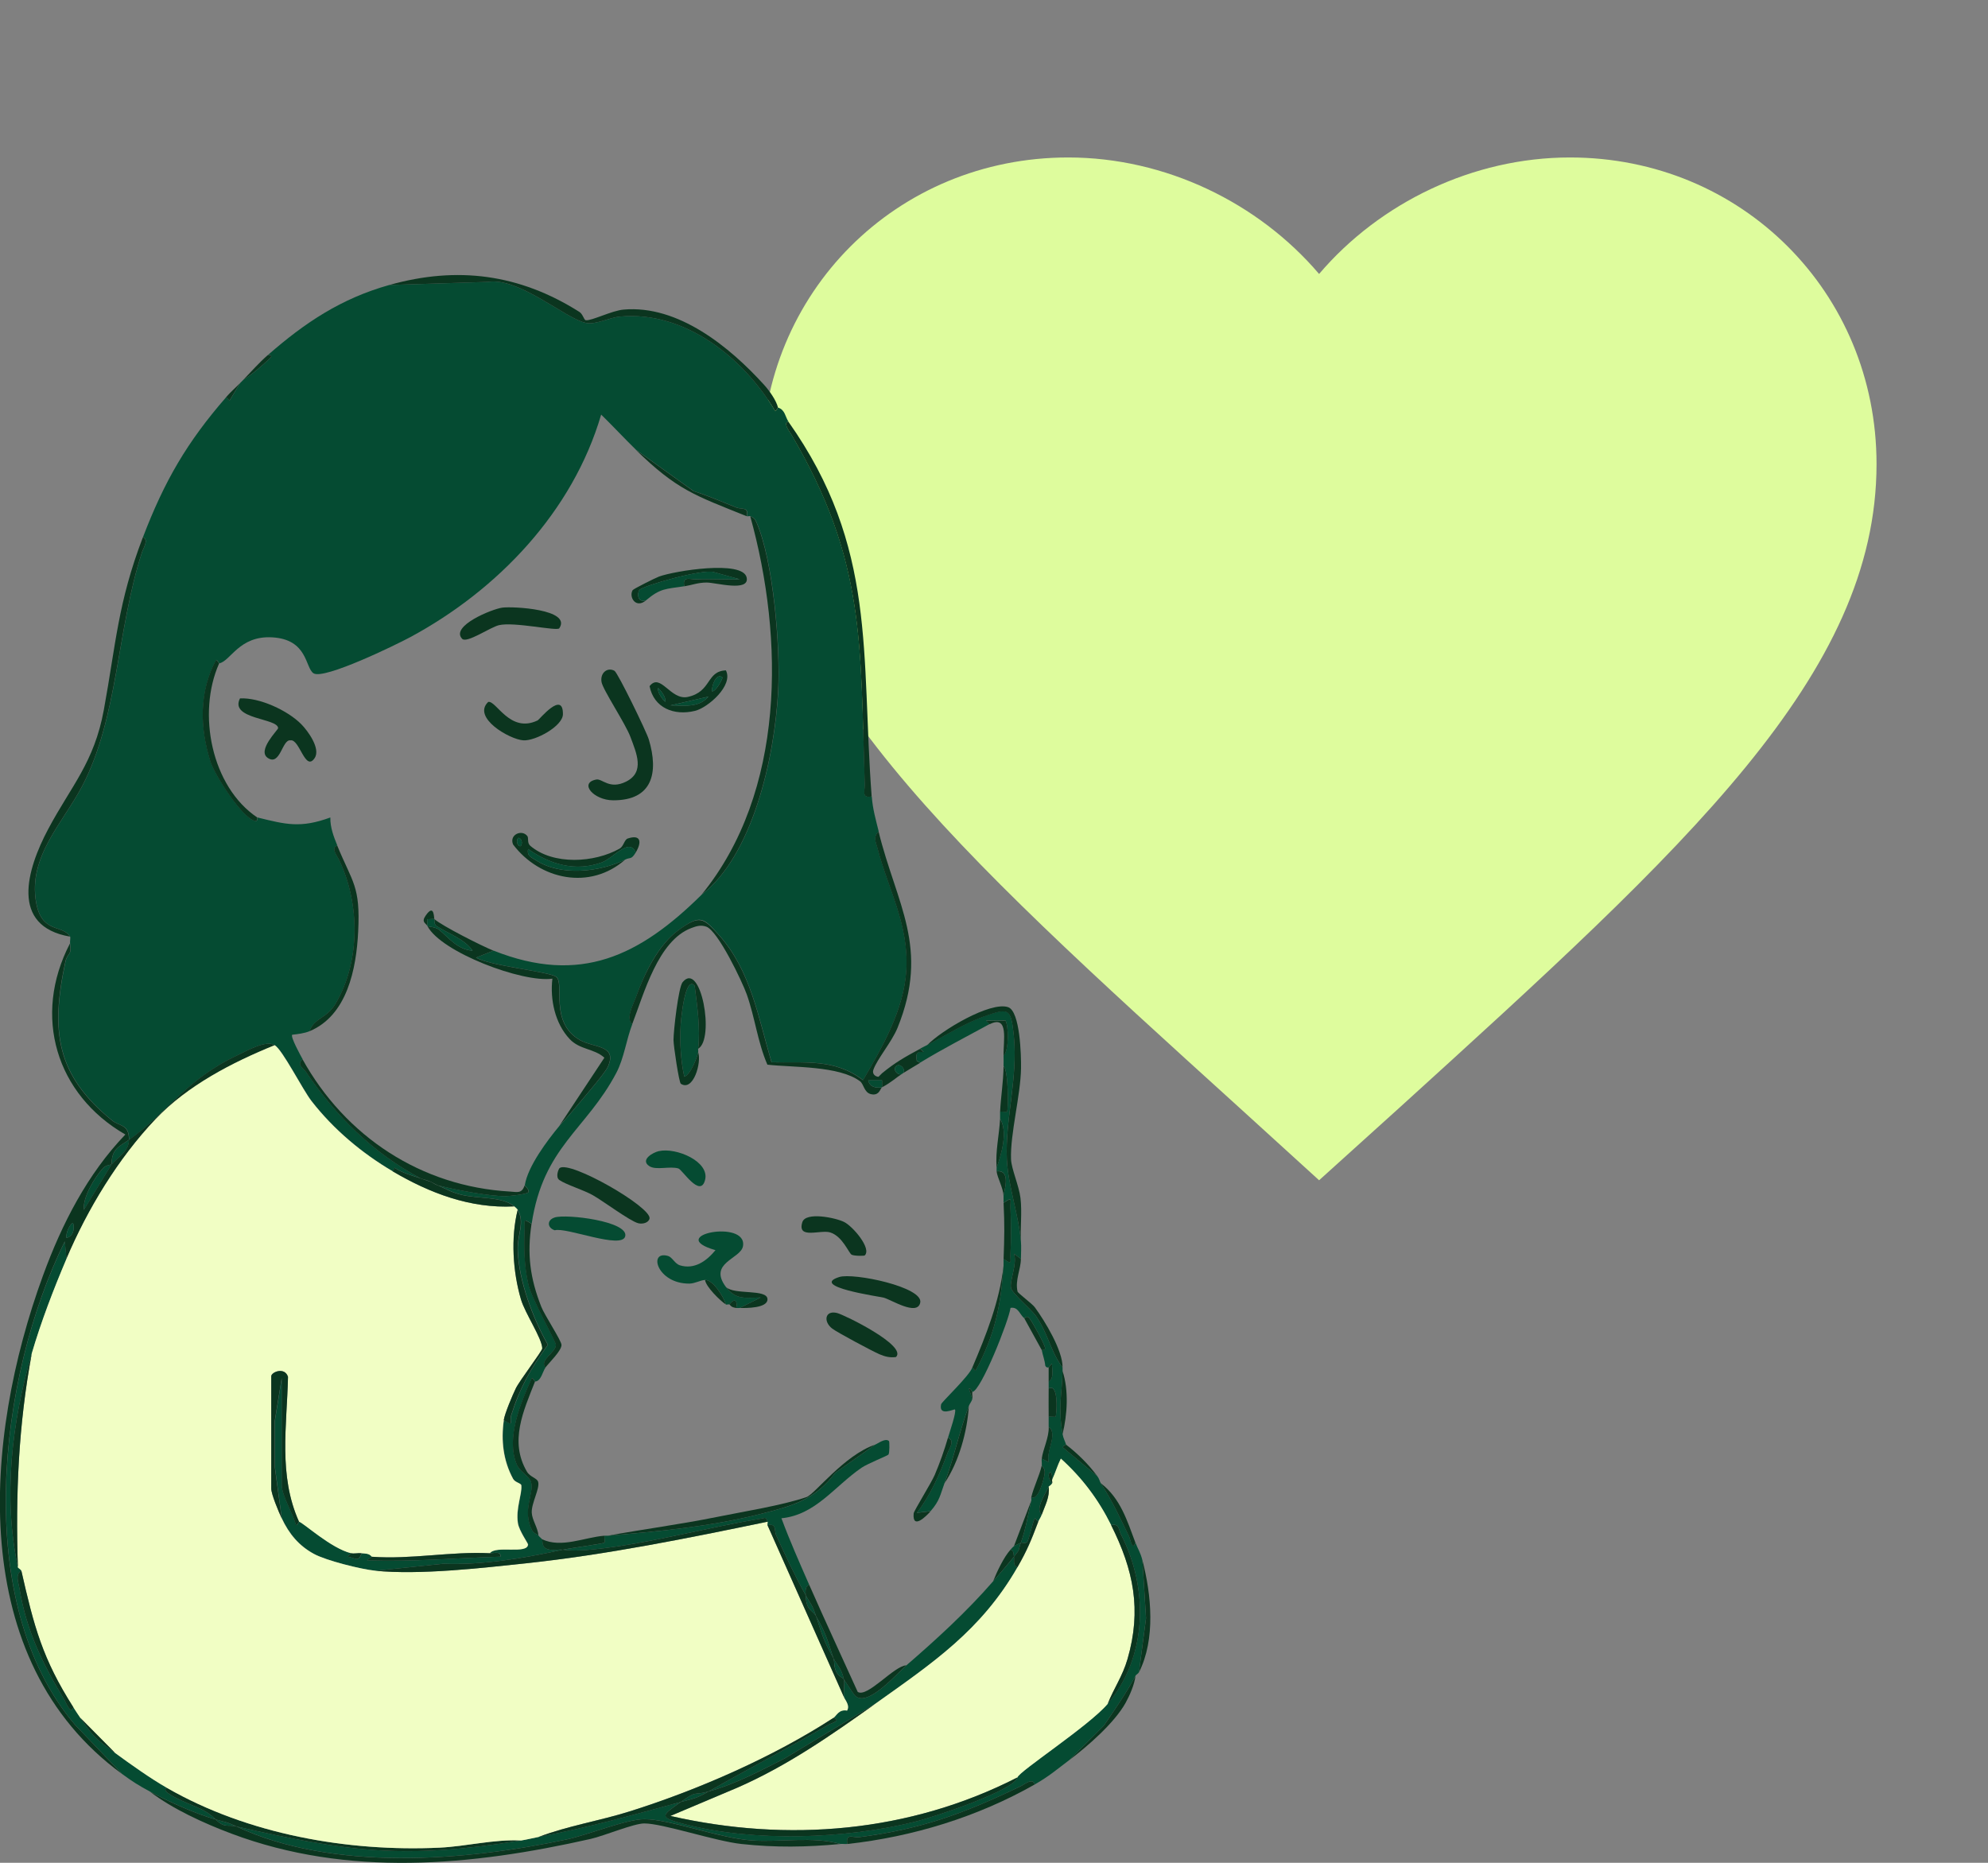 <svg width="159" height="149" viewBox="0 0 159 149" fill="none" xmlns="http://www.w3.org/2000/svg">
<rect x="0" y="0" width="159" height="149" fill="#808080" stroke="none"/>
<path d="M105.501 94.405L99.037 88.52C76.076 67.7 60.918 53.968 60.918 37.116C60.918 23.384 71.707 12.595 85.439 12.595C93.196 12.595 100.642 16.206 105.501 21.913C110.361 16.206 117.806 12.595 125.564 12.595C139.295 12.595 150.085 23.384 150.085 37.116C150.085 53.968 134.926 67.7 111.966 88.565L105.501 94.405Z" fill="#DEFC9D"/>
<g clip-path="url(#clip0_7208_7065)">
<path d="M31.135 22.796L39.013 22.549C41.522 22.146 45.291 25.539 46.885 25.834C47.681 25.982 48.72 25.399 49.599 25.321C54.776 24.844 59.478 28.625 61.993 32.867C62.099 32.867 62.21 32.601 62.229 32.604C62.793 32.769 62.807 33.363 63.062 33.725C62.576 33.795 63.181 34.56 63.295 34.75C69.241 44.858 68.797 51.454 69.169 62.739C69.185 63.277 68.885 63.863 69.724 63.706C69.802 64.731 70.04 65.533 70.279 66.508C69.81 66.948 70.062 67.354 70.19 67.847C71.053 71.157 72.705 73.945 72.494 77.574C72.308 80.766 70.579 83.739 69.033 86.398C66.798 84.655 64.353 85.025 61.713 84.963C60.666 81.419 60.05 77.616 57.502 74.783C56.239 73.379 56.031 73.135 54.321 74.357C52.611 75.579 51.515 77.924 50.846 79.816C50.654 80.354 50.03 81.45 50.571 81.92C50.096 83.148 49.91 84.647 49.294 85.815C46.879 90.394 43.451 91.72 42.521 97.893C41.769 97.394 41.997 97.621 41.966 98.311C41.9 99.838 41.93 101.278 42.274 102.766C42.541 103.915 44.467 107.3 44.47 107.566C44.47 108.177 43.126 108.76 43.632 109.382C43.415 109.662 43.276 110.486 42.799 110.503C42.768 110.503 42.671 110.254 42.544 110.223C41.672 112.168 40.44 115.026 41.344 117.158C41.578 117.71 42.366 118.106 42.485 118.554C42.735 119.493 41.747 120.779 42.557 122.393C42.685 122.648 43.01 122.732 43.079 122.836C43.132 122.914 43.268 123.021 43.357 123.116C43.415 123.18 43.335 123.643 43.618 123.825C44.034 124.091 44.578 123.909 45.022 123.957C41.894 124.635 38.691 125.192 35.449 125.08L30.033 125.638C28.892 125.526 26.111 124.834 25.12 124.293C23.907 123.634 23.119 122.67 22.539 121.435L21.989 117.366L21.972 113.714L22.541 110.226V118.772C22.541 119.644 23.466 121.101 23.677 121.992C23.799 121.973 23.913 121.709 23.929 121.715C24.265 121.785 26.475 123.842 28.093 124.237L27.815 124.514C28.412 124.593 28.676 125.002 28.926 124.237C29.242 124.27 29.525 124.237 29.758 124.517L29.342 124.797C32.923 124.946 36.459 124.618 40.026 124.511C40.098 124.041 39.504 124.248 39.196 124.234C39.665 123.581 42.197 124.346 42.244 123.536C42.249 123.441 41.53 122.435 41.436 121.838C41.247 120.644 41.775 119.526 41.708 118.812C41.691 118.627 41.211 118.585 41.05 118.288C40.265 116.847 40.073 115.225 40.309 113.586C41.156 114.143 40.723 113.748 40.895 113.202C41.6 110.949 42.458 109.469 43.829 107.564C42.624 105.437 41.497 102.441 41.416 99.984C41.375 98.731 42.008 97.829 41.419 96.772C41.369 96.685 41.231 96.565 41.142 96.492C40.162 95.688 38.338 95.903 36.923 95.567C36.143 95.382 35.704 95.105 35.035 94.811C36.387 95.155 39.11 95.688 40.451 95.674C40.798 95.671 42.119 95.525 42.252 95.368C42.402 95.192 41.969 94.841 41.972 94.811C42.213 93.286 43.77 91.227 44.748 90.047C44.828 89.949 45.419 89.327 45.736 88.94C46.282 88.273 48.37 85.888 48.62 85.336C49.416 83.574 47.507 83.82 46.399 83.195C43.901 81.783 45.206 78.639 44.481 78.126C43.887 77.706 39.215 77.266 38.086 76.593L39.474 76.036C46.407 78.79 51.154 76.473 56.128 71.552C60.15 68.467 61.963 60.738 62.249 55.173C62.423 51.782 61.86 44.83 60.503 41.764C60.353 41.425 60.297 41.436 60.014 41.288C59.945 41.252 59.82 41.322 59.737 41.288C59.903 40.512 59.337 40.764 58.909 40.596C57.769 40.145 56.653 39.649 55.479 39.282L50.854 35.964C49.908 35.039 49.025 34.083 48.081 33.161C45.802 40.938 39.807 47.192 32.817 50.961C31.693 51.569 25.908 54.388 25.078 53.856C24.396 53.419 24.64 51.129 21.747 50.978C19.13 50.841 18.447 52.87 17.542 53.057C17.523 53.06 17.406 52.791 17.29 52.78C15.93 55.333 15.982 58.18 16.84 60.912C17.176 61.977 19.427 65.533 20.451 65.67C20.629 65.693 20.579 65.384 20.596 65.387C22.866 65.945 24.032 66.261 26.422 65.387C26.397 66.158 26.694 66.94 26.98 67.632C26.425 67.797 26.98 68.472 27.116 68.755C28.792 72.233 28.842 76.865 26.858 80.256C26.133 81.494 25.167 81.377 24.759 82.481C24.354 82.649 23.813 82.719 23.371 82.764C23.216 82.932 24.032 84.409 24.204 84.722C23.71 85.177 24.24 85.389 24.462 85.717C26.863 89.268 29.819 92.204 33.642 94.25C32.901 94.009 32.243 93.838 31.565 93.407L31.421 93.69C28.959 92.241 26.686 90.335 24.92 88.063C24.204 87.138 22.613 83.983 21.983 83.602C21.276 83.176 19.846 84.005 19.022 84.395C14.803 86.384 13.531 88.903 10.325 91.168C10.334 89.898 9.584 90.12 8.96 89.61C4.538 86.009 4.03 82.551 5.237 76.93C5.398 76.173 5.765 76.476 5.606 75.475C5.579 75.301 5.656 74.996 5.606 74.915C4.99 73.917 3.341 74.696 2.894 72.188C2.239 68.509 5.04 65.813 6.581 62.868C9.465 57.359 9.345 50.356 11.363 44.157C11.469 43.838 11.93 43.157 11.433 42.969C13.156 38.469 14.944 35.381 18.095 31.76L18.367 32.038L19.205 30.639C19.297 30.544 19.391 30.454 19.482 30.359C20.246 29.905 20.923 29.275 21.573 28.678C21.8 28.468 21.7 28.384 21.425 28.398C24.393 25.803 27.28 23.878 31.141 22.793L31.135 22.796Z" fill="#054B32"/>
<path d="M81.376 125.358C78.462 130.427 74.589 133.016 69.996 136.286L62.784 140.636C60.791 141.647 58.812 142.709 56.672 143.292C59.795 141.504 63.076 139.803 66.251 137.962C66.456 137.842 67.328 137.62 66.665 137.407C66.901 137.253 67.084 136.701 67.753 136.825C68.028 136.382 67.514 135.886 67.497 135.726C67.45 135.292 67.583 134.703 67.497 134.325C67.708 134.63 68.261 135.507 68.411 135.648C69.41 136.569 71.714 133.879 72.494 133.204C74.906 131.119 77.31 128.922 79.433 126.479C79.991 125.837 80.566 125.176 81.099 124.517C81.151 124.8 80.988 125.218 81.376 125.358Z" fill="#054B32"/>
<path d="M81.094 124.517C81.052 124.29 81.102 124.029 80.816 123.957C80.903 123.861 80.989 123.752 81.094 123.676C81.252 123.564 81.474 123.5 81.649 123.396C81.394 124.108 81.66 123.819 81.094 124.517Z" fill="#054B32"/>
<path d="M69.994 115.55C70.202 115.48 70.821 114.981 71.104 115.272C71.14 115.312 71.159 116.225 71.057 116.348C70.979 116.441 69.4 117.063 68.908 117.399C66.724 118.898 65.225 121.179 62.499 121.44C63.165 123.239 63.951 125.007 64.72 126.762C64.376 126.896 64.428 127.297 64.442 127.602C63.562 126.019 62.84 124.464 62.086 122.819C61.9 122.412 62.147 121.827 61.389 121.998C61.358 121.911 61.422 121.788 61.389 121.717C61.297 121.53 61.322 121.334 61 121.451C56.603 122.155 52.023 123.455 47.61 123.917C46.602 124.024 45.969 124.063 45.012 123.959C45.653 123.819 48.201 123.491 48.34 123.39C48.398 123.348 48.326 122.995 48.343 122.838C48.434 122.83 48.529 122.847 48.62 122.838C52.662 122.491 56.789 122.121 60.897 121.081C63.387 120.451 65.189 119.966 66.807 117.8L69.994 115.553V115.55Z" fill="#054B32"/>
<path d="M81.654 99.297C81.693 99.748 81.657 100.241 81.654 100.698L81.096 100.278C81.385 101.054 80.73 102.475 80.863 103.024C80.971 103.475 82.476 104.722 82.848 105.252C83.847 106.681 84.008 108.079 84.985 109.382C84.985 109.474 84.985 109.57 84.985 109.662C84.941 111.635 84.608 112.439 84.985 114.706C85.041 115.045 85.182 115.27 85.263 115.547C85.268 115.564 85.002 115.639 85.013 115.777L87.761 118.069C87.933 118.304 87.961 118.509 88.038 118.629C88.93 119.988 89.615 121.457 90.315 122.92C90.415 123.13 90.556 124.085 90.814 123.393C90.997 123.881 91.206 124.158 91.369 124.794L91.658 129.429L91.092 133.761C91.039 133.868 90.864 133.946 90.814 134.042C90.098 135.406 89.16 136.74 88.294 138.018L85.54 140.767C84.541 141.521 83.903 142.081 82.764 142.729C82.598 142.165 81.934 142.729 81.651 142.866C77.152 145.029 73.793 146.285 68.747 146.943C68.228 147.01 67.62 146.587 67.775 147.492C67.595 147.512 67.403 147.476 67.22 147.492C65.005 146.862 62.451 147.369 60.145 147.209C57.502 147.024 53.597 145.506 51.537 145.508C50.094 145.508 47.035 146.764 45.344 147.125C37.214 148.863 26.586 149.706 18.922 146.091C27.951 148.154 32.376 148.725 41.683 147.212C42.172 147.134 42.602 147.022 43.071 146.932C47.107 146.167 50.532 145.192 54.452 144.13C52.906 145.234 52.634 145.351 54.771 145.906C60.297 147.347 67.587 147.092 73.108 145.73C74.876 145.293 81.18 143.163 81.374 142.165C81.463 141.703 87.117 138.029 88.591 136.281C91.747 132.534 91.9 127.087 89.651 122.726C89.446 122.328 89.532 121.844 88.868 121.989C87.839 119.924 86.545 118.203 84.844 116.665C84.572 117.211 84.413 117.78 84.15 118.346C84.186 117.223 83.514 117.951 84.15 118.627C84.072 118.8 83.889 118.87 83.872 118.907C83.63 119.476 82.759 120.686 83.317 121.149C83.234 121.381 83.098 121.552 83.039 121.709L82.764 121.429C82.581 121.799 82.298 123.18 82.145 123.34C81.993 123.5 81.718 123.351 81.651 123.39C82.065 122.241 82.254 120.952 82.484 120.028C82.506 119.941 82.465 119.837 82.484 119.747C83.031 120.087 83.503 118.293 83.553 117.839C83.6 117.41 83.314 117.259 83.317 117.225C83.345 117.046 83.295 116.844 83.317 116.665L83.869 116.945C83.719 116.219 84.158 115.474 84.163 114.827C84.169 114.179 83.875 114.179 83.872 114.143C83.869 113.863 83.875 113.583 83.872 113.302C84.028 113.277 84.394 113.35 84.427 113.302C84.505 113.196 84.71 110.59 83.872 111.058V110.497C84.336 110.248 84.119 109.528 84.144 109.093C84.011 109.124 83.914 109.374 83.872 109.376C83.739 109.39 83.656 109.365 83.6 109.231C83.561 108.799 83.392 108.393 83.317 107.975C83.317 107.958 83.608 108.015 83.589 107.824C83.556 107.524 82.553 105.697 82.326 105.431C82.098 105.165 81.946 105.467 81.929 105.453C81.535 105.123 81.443 104.509 80.822 104.613C80.691 105.619 78.457 111.265 77.765 111.338C77.746 111.338 77.665 111.035 77.493 111.055L77.765 111.898C77.727 112.075 77.557 112.274 77.488 112.459C76.733 114.468 76.294 116.617 75.545 118.624C75.198 119.554 75.184 120 74.434 120.866L73.327 121.006C74.426 119.591 75.173 117.878 75.789 116.205C75.922 115.847 76.402 115.244 75.825 114.981C75.944 114.566 76.522 112.91 76.377 112.739C76.328 112.68 75.051 113.344 75.27 112.324C75.312 112.134 77.56 110.027 77.765 109.376L78.015 109.648C79.6 106.731 80.053 104.355 80.263 101.25C80.277 101.065 80.255 100.874 80.263 100.689C81.019 101.191 80.785 100.961 80.819 100.272C80.874 99.112 80.866 97.784 80.819 96.621C80.791 95.931 81.016 95.707 80.263 96.203C80.255 96.018 80.275 95.828 80.263 95.643C80.25 95.424 80.949 93.538 79.708 93.681C79.697 93.589 79.717 93.493 79.708 93.401C80.091 92.316 80.63 90.509 79.986 89.478C79.994 89.293 79.978 89.102 79.986 88.917C80.141 88.892 80.508 88.965 80.541 88.917C80.652 88.769 80.663 85.597 80.263 85.272C80.269 84.991 80.272 84.708 80.263 84.431C80.719 83.985 80.66 82.021 80.413 81.615L78.873 81.634L79.153 81.909C77.299 82.921 75.406 83.893 73.602 84.991L73.327 84.849C73.241 84.263 73.288 84.084 73.876 84.145L73.602 83.868C73.788 83.767 73.974 83.686 74.157 83.588C75.592 82.831 77.169 81.836 78.687 81.298C80.68 80.592 80.866 80.592 81.091 82.892C81.418 86.23 80.383 89.595 80.527 92.703C80.624 94.83 81.474 97.162 81.651 99.283L81.654 99.297Z" fill="#054B32"/>
<path d="M18.919 146.094C18.187 145.926 17.981 146.254 17.254 145.534C18.078 145.766 18.067 145.693 18.919 146.094Z" fill="#054B32"/>
<path d="M65.274 129.281C64.936 128.698 64.494 128.886 64.441 127.599C64.827 128.294 64.949 128.289 65.274 129.281Z" fill="#054B32"/>
<path d="M35.016 94.813C34.747 94.746 34.566 94.564 34.461 94.533C34.644 94.623 34.847 94.738 35.016 94.813Z" fill="#054B32"/>
<path d="M34.465 94.533C34.157 94.446 33.919 94.345 33.633 94.253C33.741 94.312 34.127 94.368 34.465 94.533Z" fill="#054B32"/>
<path d="M8.929 93.132L6.711 96.775C6.603 95.763 7.597 94.13 8.257 93.426C8.496 93.171 8.893 93.171 8.929 93.135V93.132Z" fill="#054B32"/>
<path d="M66.661 132.644C65.815 131.119 65.804 130.906 65.273 129.281C66.059 130.637 66.192 131.198 66.661 132.644Z" fill="#054B32"/>
<path d="M67.497 134.325C67.4 134.182 67.053 134.098 66.872 133.694C66.692 133.291 66.756 132.924 66.664 132.643C67.025 133.296 67.294 133.422 67.497 134.325Z" fill="#054B32"/>
<path d="M10.318 91.17C10.312 92.073 9.493 92.529 8.93 93.132C8.916 91.871 9.591 91.683 10.318 91.17Z" fill="#054B32"/>
<path d="M56.67 143.292C55.648 143.875 55.532 143.838 54.449 144.133C55.809 143.16 55.368 143.648 56.67 143.292Z" fill="#054B32"/>
<path d="M5.32 100.698C4.282 103.139 3.291 105.719 2.545 108.264C0.932 113.753 0.238 119.784 1.434 125.358C1.451 125.428 1.69 125.54 1.712 125.638C1.187 125.912 1.49 126.619 1.559 127.047C2.1 130.432 3.441 133.139 5.179 136.009C5.262 136.146 5.653 137.191 5.875 136.566C6.039 136.821 6.258 137.158 6.431 137.407C7.533 139.021 7.649 139.074 9.206 140.209C10.503 141.154 11.985 142.216 13.37 143.012C12.74 143.227 14.408 143.967 14.475 143.998C15.796 144.626 16.39 144.676 17.256 145.534C15.618 145.071 13.517 144.118 11.982 143.292C11.052 142.793 10.614 142.513 9.762 141.891L6.011 137.97C-2.302 128.205 -0.148 110.119 5.184 99.297L5.323 100.698H5.32Z" fill="#054B32"/>
<path d="M5.593 75.478C5.751 76.478 5.388 76.176 5.224 76.932C4.017 82.554 4.524 86.014 8.946 89.612C9.571 90.12 10.318 89.901 10.312 91.171C9.585 91.683 8.91 91.871 8.924 93.132C8.888 93.171 8.491 93.168 8.252 93.424C7.592 94.13 6.598 95.763 6.706 96.772L8.924 93.129C9.488 92.527 10.306 92.07 10.312 91.168C13.518 88.901 14.789 86.382 19.008 84.395C19.836 84.005 21.262 83.176 21.97 83.602C18.578 84.98 14.995 86.83 12.441 89.52C9.443 92.681 7.017 96.694 5.316 100.695L5.177 99.294C-0.155 110.116 -2.309 128.202 6.004 137.968L9.754 141.888C-2.72 132.781 -1.335 115.085 3.439 102.026C4.946 97.904 6.984 93.911 10.026 90.747C4.486 87.553 2.581 81.27 5.59 75.475L5.593 75.478ZM5.318 99.017C5.851 98.879 5.943 98.397 5.868 97.899C5.735 97.61 5.205 98.653 5.318 99.017Z" fill="#0B351F"/>
<path d="M63.053 33.725C70.162 43.776 68.855 52.306 69.715 63.709C68.877 63.866 69.177 63.28 69.16 62.742C68.788 51.457 69.232 44.861 63.286 34.753C63.173 34.563 62.568 33.798 63.053 33.727V33.725Z" fill="#0B351F"/>
<path d="M41.681 147.215C32.374 148.728 27.95 148.157 18.92 146.094C18.068 145.693 18.079 145.766 17.255 145.534C16.389 144.676 15.797 144.626 14.473 143.998C14.407 143.967 12.738 143.227 13.368 143.012C19.817 146.716 27.802 148.131 35.169 147.787C37.282 147.689 39.533 147.1 41.681 147.215Z" fill="#0B351F"/>
<path d="M17.25 145.534C17.978 146.254 18.183 145.926 18.916 146.094C26.58 149.709 37.208 148.865 45.339 147.128C47.029 146.767 50.088 145.511 51.531 145.511C53.591 145.511 57.496 147.03 60.139 147.212C62.446 147.372 64.999 146.865 67.214 147.495C64.508 147.75 62.021 147.789 59.306 147.495C57.183 147.265 53.019 145.85 51.531 145.85C50.685 145.85 48.336 146.839 47.24 147.089C37.705 149.244 27.826 150.171 18.497 146.66C16.334 145.847 13.792 144.693 11.977 143.295C13.512 144.121 15.613 145.074 17.25 145.536V145.534Z" fill="#0B351F"/>
<path d="M11.426 42.972C11.923 43.16 11.463 43.841 11.357 44.16C9.339 50.359 9.456 57.361 6.574 62.871C5.034 65.816 2.23 68.511 2.888 72.191C3.335 74.699 4.984 73.92 5.6 74.917C0.77 74.085 2.144 69.529 3.86 66.306C5.697 62.854 7.529 61.007 8.306 56.773C9.275 51.488 9.431 48.195 11.429 42.972H11.426Z" fill="#0B351F"/>
<path d="M81.651 99.297C81.473 97.175 80.627 94.844 80.527 92.717C80.382 89.609 81.418 86.244 81.09 82.906C80.865 80.606 80.679 80.609 78.686 81.312C77.168 81.85 75.591 82.845 74.156 83.601C75.255 82.436 79.214 80.073 80.632 80.561C81.593 80.892 81.676 84.442 81.662 85.434C81.629 87.623 80.79 90.688 80.862 92.717C80.89 93.493 81.498 94.835 81.618 95.825C81.754 96.968 81.595 98.148 81.651 99.294V99.297Z" fill="#0B351F"/>
<path d="M70.269 86.126L70.546 85.846C71.612 84.969 72.387 84.543 73.6 83.885L73.874 84.162C73.283 84.1 73.236 84.28 73.325 84.865L73.6 85.008C73.147 85.283 72.653 85.571 72.212 85.849C72.506 85.552 71.967 84.977 71.659 85.291C71.351 85.605 71.918 86.149 72.212 85.849C71.632 86.216 71.346 86.538 70.546 86.97V86.412H69.436C69.575 86.97 70.052 87.04 70.546 86.97C70.407 87.045 70.33 87.704 69.622 87.508C69.122 87.368 69.067 86.701 68.797 86.496C67.124 85.23 63.376 85.389 61.375 85.159C60.595 83.355 60.381 81.388 59.726 79.538C59.371 78.535 57.428 74.452 56.487 74.119C56.048 73.965 55.702 74.077 55.291 74.231C52.629 75.231 51.499 79.502 50.561 81.926C50.017 81.455 50.644 80.356 50.836 79.821C51.505 77.933 52.662 75.539 54.311 74.362C55.96 73.186 56.229 73.385 57.492 74.788C60.043 77.621 60.656 81.424 61.703 84.969C64.342 85.028 66.788 84.661 69.022 86.404C70.571 83.744 72.3 80.771 72.484 77.579C72.695 73.951 71.043 71.162 70.18 67.853C70.052 67.36 69.8 66.953 70.269 66.513C71.698 72.331 74.388 75.783 71.79 82.2C71.326 83.344 70.144 84.714 69.85 85.574C69.739 85.899 70.008 86.121 70.269 86.129V86.126Z" fill="#0B351F"/>
<path d="M31.136 22.796C36.579 21.266 41.55 21.919 46.339 24.948C46.627 25.13 46.699 25.598 46.855 25.615C47.34 25.665 48.931 24.844 49.875 24.763C54.249 24.379 58.363 27.753 61.114 30.785C61.519 31.233 62.077 32.001 62.227 32.604C62.21 32.598 62.099 32.864 61.991 32.867C59.476 28.624 54.774 24.847 49.597 25.321C48.717 25.402 47.682 25.982 46.883 25.833C45.289 25.539 41.52 22.143 39.01 22.549L31.133 22.796H31.136Z" fill="#0B351F"/>
<path d="M82.76 142.731C78.197 145.326 73.003 146.921 67.771 147.495C67.615 146.593 68.223 147.016 68.742 146.946C73.789 146.288 77.147 145.029 81.647 142.869C81.93 142.731 82.593 142.168 82.76 142.731Z" fill="#0B351F"/>
<path d="M91.094 133.764L91.66 129.432L91.371 124.797C92.088 127.571 92.434 131.105 91.094 133.764Z" fill="#0B351F"/>
<path d="M84.983 114.709C84.605 112.442 84.938 111.638 84.983 109.665C85.491 111.215 85.363 113.157 84.983 114.709Z" fill="#0B351F"/>
<path d="M88.035 118.632C89.617 119.843 90.15 121.636 90.811 123.396C90.55 124.088 90.411 123.135 90.311 122.922C89.612 121.457 88.926 119.988 88.035 118.632Z" fill="#0B351F"/>
<path d="M81.65 100.698C81.645 101.533 81.178 102.374 81.381 103.299C81.412 103.442 82.547 104.271 82.76 104.56C83.568 105.661 85.009 108.034 84.984 109.382C84.007 108.076 83.846 106.681 82.847 105.252C82.477 104.722 80.97 103.472 80.862 103.024C80.729 102.475 81.384 101.054 81.095 100.278L81.653 100.698H81.65Z" fill="#0B351F"/>
<path d="M90.813 134.044C90.746 134.723 90.352 135.611 90.03 136.197C89.136 137.816 86.946 139.711 85.539 140.77L88.293 138.021C89.159 136.743 90.097 135.409 90.813 134.044Z" fill="#0B351F"/>
<path d="M19.196 30.642L18.358 32.04L18.086 31.763C18.494 31.295 18.833 31.026 19.196 30.642Z" fill="#0B351F"/>
<path d="M21.42 28.4C21.694 28.389 21.797 28.473 21.567 28.681C20.914 29.277 20.237 29.908 19.477 30.362C20.143 29.678 20.684 29.045 21.42 28.4Z" fill="#0B351F"/>
<path d="M87.76 118.072L85.012 115.779C85.001 115.645 85.265 115.566 85.262 115.55C86.164 116.239 87.094 117.153 87.76 118.072Z" fill="#0B351F"/>
<path d="M70.269 86.126C70.3 86.126 70.456 85.922 70.547 85.846L70.269 86.126Z" fill="#054B32"/>
<path d="M31.408 93.692C34.359 95.43 37.612 96.677 41.124 96.495C41.212 96.567 41.351 96.688 41.401 96.775C40.843 99.011 41.015 101.726 41.665 103.934C41.992 105.05 43.35 107.042 43.369 107.855C43.375 108.048 41.548 110.436 41.251 111.055C40.982 111.613 40.369 113.056 40.291 113.588C40.055 115.227 40.246 116.85 41.032 118.29C41.193 118.587 41.673 118.629 41.69 118.814C41.759 119.526 41.232 120.644 41.418 121.841C41.512 122.438 42.231 123.446 42.226 123.539C42.178 124.349 39.647 123.584 39.178 124.237C36.027 124.08 32.896 124.747 29.74 124.517C29.507 124.239 29.224 124.27 28.907 124.237C28.644 124.209 28.299 124.293 28.075 124.237C26.456 123.842 24.247 121.785 23.911 121.715C22.246 118.004 22.945 114.065 23.031 110.13C22.773 109.306 21.69 109.743 21.69 110.085V119.052C21.69 119.518 22.279 120.913 22.523 121.434C23.103 122.673 23.892 123.637 25.105 124.293C26.096 124.831 28.88 125.523 30.018 125.638C33.557 125.985 38.453 125.428 42.059 125.044C48.532 124.352 55.019 123.032 61.384 121.715C61.417 121.785 61.353 121.908 61.384 121.995L67.491 135.726C67.507 135.883 68.018 136.382 67.746 136.824C67.077 136.701 66.894 137.256 66.658 137.407C61.845 140.529 55.868 143.155 50.339 144.892C47.935 145.646 45.418 146.038 43.064 146.935C42.595 147.024 42.164 147.136 41.676 147.215C39.528 147.1 37.276 147.689 35.164 147.787C27.797 148.131 19.808 146.716 13.363 143.012C11.978 142.216 10.496 141.154 9.199 140.209L6.424 137.407C6.252 137.158 6.032 136.821 5.869 136.566C3.387 132.671 2.715 130.088 1.705 125.638C1.683 125.54 1.444 125.428 1.427 125.358C1.236 119.543 1.475 113.972 2.538 108.264C3.284 105.719 4.275 103.139 5.313 100.698C7.015 96.696 9.444 92.686 12.439 89.523C14.992 86.83 18.573 84.98 21.968 83.604C22.601 83.985 24.189 87.141 24.905 88.065C26.67 90.338 28.944 92.243 31.406 93.692H31.408Z" fill="#F1FEC4"/>
<path d="M48.344 122.836C48.327 122.992 48.4 123.346 48.341 123.388C48.205 123.486 45.657 123.816 45.013 123.956C44.569 123.909 44.025 124.088 43.609 123.825C43.325 123.643 43.406 123.18 43.348 123.116C44.899 123.856 46.756 122.959 48.344 122.836Z" fill="#0B351F"/>
<path d="M61.39 121.715C55.022 123.032 48.538 124.352 42.065 125.044C38.459 125.428 33.565 125.988 30.023 125.638L35.439 125.08C38.681 125.192 41.884 124.635 45.013 123.957C45.97 124.06 46.6 124.021 47.611 123.915C52.024 123.455 56.604 122.152 61.001 121.449C61.323 121.331 61.298 121.527 61.39 121.715Z" fill="#0B351F"/>
<path d="M60.003 41.291C60.286 41.439 60.342 41.428 60.492 41.767C61.849 44.833 62.413 51.785 62.238 55.176C61.952 60.744 60.139 68.472 56.117 71.555C62.812 63.333 62.732 51.112 60.003 41.291Z" fill="#0B351F"/>
<path d="M23.919 121.715C23.899 121.712 23.788 121.973 23.666 121.992C23.455 121.098 22.531 119.644 22.531 118.773V110.226L21.962 113.714L21.978 117.366L22.528 121.435C22.284 120.913 21.695 119.518 21.695 119.053V110.086C21.695 109.744 22.781 109.307 23.036 110.13C22.947 114.062 22.25 118.005 23.916 121.715H23.919Z" fill="#0B351F"/>
<path d="M24.194 84.725C27.622 90.901 33.678 94.906 40.801 95.309C41.339 95.34 41.739 95.5 41.958 94.813C41.953 94.844 42.389 95.191 42.239 95.371C42.105 95.531 40.782 95.673 40.437 95.676C39.097 95.69 36.371 95.158 35.022 94.813C34.852 94.737 34.65 94.623 34.467 94.533C34.128 94.368 33.742 94.311 33.634 94.253C29.812 92.207 26.855 89.27 24.454 85.72C24.232 85.392 23.702 85.179 24.196 84.725H24.194Z" fill="#0B351F"/>
<path d="M33.631 94.253C33.917 94.345 34.155 94.446 34.464 94.533C34.569 94.564 34.749 94.746 35.019 94.813C35.688 95.108 36.126 95.385 36.906 95.57C38.322 95.906 40.145 95.69 41.125 96.495C37.614 96.677 34.361 95.43 31.41 93.692L31.555 93.409C32.232 93.841 32.89 94.012 33.631 94.253Z" fill="#0B351F"/>
<path d="M17.528 53.06C15.746 57.05 16.912 62.935 20.581 65.39C20.564 65.387 20.614 65.695 20.437 65.673C19.413 65.538 17.161 61.982 16.825 60.914C15.968 58.179 15.912 55.332 17.275 52.782C17.392 52.796 17.511 53.065 17.528 53.06Z" fill="#0B351F"/>
<path d="M34.188 74.076C34.057 73.827 33.672 73.774 34.046 73.233C34.757 72.207 34.696 73.474 34.743 73.516C35.359 74.062 38.571 75.685 39.462 76.038L38.074 76.596C39.204 77.268 43.875 77.708 44.469 78.129C45.194 78.641 43.889 81.785 46.387 83.198C47.495 83.823 49.404 83.576 48.608 85.339C48.358 85.894 46.271 88.275 45.724 88.942C45.407 89.329 44.816 89.951 44.736 90.049L48.339 84.602C47.52 83.859 46.379 83.977 45.563 83.111C44.389 81.861 43.983 79.958 44.181 78.28C41.793 78.622 35.276 76.161 34.188 74.076C34.218 74.113 34.837 74.144 35.098 74.354C35.85 74.956 36.592 75.976 37.796 76.038C37.127 75.085 35.837 74.676 34.934 74.082C34.668 73.906 34.768 73.536 34.743 73.519C34.679 73.474 34.36 73.541 34.191 73.519C34.21 73.693 34.149 74.026 34.191 74.076H34.188Z" fill="#0B351F"/>
<path d="M41.403 96.775C41.992 97.828 41.359 98.731 41.401 99.986C41.481 102.444 42.608 105.439 43.813 107.566C42.441 109.472 41.587 110.951 40.879 113.204C40.707 113.751 41.14 114.149 40.293 113.588C40.371 113.056 40.984 111.613 41.253 111.055C41.55 110.436 43.377 108.048 43.371 107.855C43.352 107.042 41.995 105.05 41.667 103.934C41.017 101.726 40.845 99.011 41.403 96.775Z" fill="#0B351F"/>
<path d="M42.512 97.895C42.149 100.317 42.387 102.225 43.295 104.531C43.559 105.204 44.897 107.224 44.908 107.572C44.924 108.023 43.944 108.967 43.62 109.387C43.114 108.765 44.461 108.183 44.458 107.572C44.458 107.308 42.529 103.92 42.262 102.771C41.918 101.283 41.888 99.843 41.954 98.316C41.985 97.626 41.757 97.4 42.509 97.898L42.512 97.895Z" fill="#0B351F"/>
<path d="M39.182 124.237C39.49 124.251 40.087 124.043 40.012 124.514C36.445 124.62 32.909 124.945 29.328 124.8L29.744 124.52C32.901 124.749 36.032 124.082 39.182 124.239V124.237Z" fill="#0B351F"/>
<path d="M42.79 110.506C41.863 112.862 40.722 115.295 42.146 117.716C42.398 118.145 42.954 118.226 43.04 118.526C43.192 119.064 42.496 120.221 42.529 120.992C42.557 121.589 43.026 122.208 43.068 122.833C42.995 122.729 42.673 122.648 42.546 122.39C41.735 120.776 42.723 119.49 42.474 118.551C42.354 118.103 41.569 117.708 41.333 117.155C40.428 115.023 41.66 112.165 42.532 110.22C42.659 110.251 42.759 110.503 42.787 110.5L42.79 110.506Z" fill="#0B351F"/>
<path d="M24.75 82.483C25.155 81.379 26.124 81.494 26.849 80.258C28.833 76.868 28.786 72.235 27.107 68.758C26.971 68.475 26.416 67.799 26.971 67.634C28.203 70.635 28.828 70.843 28.647 74.511C28.5 77.506 27.765 81.233 24.75 82.486V82.483Z" fill="#0B351F"/>
<path d="M50.84 35.966L55.464 39.284C56.638 39.654 57.754 40.147 58.895 40.598C59.323 40.766 59.886 40.514 59.722 41.29C55.55 39.615 54.132 39.183 50.84 35.966Z" fill="#0B351F"/>
<path d="M28.915 124.237C28.668 125.002 28.401 124.593 27.805 124.514L28.082 124.237C28.307 124.293 28.651 124.209 28.915 124.237Z" fill="#0B351F"/>
<path d="M88.871 121.995C90.664 125.584 91.319 128.757 90.178 132.702C89.775 134.089 89.101 135.008 88.593 136.286C87.119 138.035 81.465 141.708 81.376 142.171C72.76 146.576 63.017 147.397 53.621 145.251L59.001 142.978C62.986 141.229 66.473 138.797 69.998 136.286C74.592 133.016 78.464 130.427 81.379 125.357C82.156 124.007 82.497 123.166 83.044 121.715C83.103 121.558 83.239 121.387 83.322 121.154C83.583 120.42 83.98 119.742 83.877 118.912C83.894 118.876 84.077 118.806 84.154 118.632C84.191 118.554 84.118 118.428 84.154 118.352C84.415 117.786 84.576 117.217 84.849 116.671C86.553 118.209 87.844 119.93 88.873 121.995H88.871Z" fill="#F1FEC4"/>
<path d="M66.664 137.407C67.325 137.617 66.456 137.842 66.251 137.962C63.078 139.806 59.794 141.507 56.672 143.292C55.37 143.648 55.811 143.16 54.451 144.133C50.532 145.195 47.106 146.17 43.07 146.935C45.427 146.038 47.942 145.649 50.346 144.892C55.875 143.155 61.851 140.529 66.664 137.407Z" fill="#0B351F"/>
<path d="M69.994 136.286C66.468 138.797 62.982 141.229 58.996 142.978L53.617 145.251C63.013 147.397 72.755 146.576 81.371 142.171C81.177 143.169 74.873 145.298 73.105 145.735C67.584 147.097 60.292 147.352 54.769 145.912C52.631 145.354 52.901 145.239 54.449 144.135C55.532 143.841 55.648 143.878 56.67 143.295C58.81 142.712 60.792 141.65 62.782 140.638L69.994 136.289V136.286Z" fill="#0B351F"/>
<path d="M88.871 121.995C89.537 121.846 89.449 122.334 89.654 122.732C91.903 127.095 91.75 132.543 88.594 136.286C89.099 135.006 89.776 134.089 90.179 132.702C91.32 128.76 90.665 125.587 88.871 121.995Z" fill="#0B351F"/>
<path d="M80.264 101.259C80.05 104.363 79.598 106.74 78.015 109.657L77.766 109.385C78.876 106.776 79.936 104.114 80.264 101.259Z" fill="#0B351F"/>
<path d="M75.547 118.632C76.296 116.626 76.735 114.476 77.49 112.467C77.354 114.538 76.691 116.923 75.547 118.632Z" fill="#0B351F"/>
<path d="M81.095 124.517C80.562 125.175 79.988 125.837 79.43 126.478C79.738 125.708 80.279 124.553 80.818 123.956C81.103 124.029 81.053 124.29 81.095 124.517Z" fill="#0B351F"/>
<path d="M81.649 123.396C81.474 123.5 81.252 123.564 81.094 123.676L82.482 120.033C82.251 120.958 82.062 122.247 81.649 123.396Z" fill="#0B351F"/>
<path d="M83.037 121.715C82.49 123.166 82.148 124.007 81.371 125.358C80.983 125.217 81.147 124.8 81.094 124.517C81.66 123.819 81.394 124.108 81.649 123.396C81.716 123.357 81.999 123.497 82.143 123.346C82.287 123.194 82.579 121.804 82.762 121.434L83.037 121.715Z" fill="#0B351F"/>
<path d="M80.266 96.214C81.018 95.715 80.793 95.939 80.821 96.632C80.868 97.795 80.876 99.123 80.821 100.283C80.787 100.97 81.021 101.199 80.266 100.7C80.332 98.924 80.352 98.016 80.266 96.217V96.214Z" fill="#0B351F"/>
<path d="M80.266 85.286C80.666 85.611 80.654 88.783 80.543 88.931C80.51 88.976 80.144 88.903 79.988 88.931C80.047 87.707 80.244 86.597 80.266 85.289V85.286Z" fill="#0B351F"/>
<path d="M79.708 93.412C79.605 92.056 79.916 90.817 79.986 89.489C80.63 90.52 80.091 92.328 79.708 93.412Z" fill="#0B351F"/>
<path d="M83.872 111.066C84.71 110.598 84.505 113.204 84.427 113.311C84.394 113.356 84.028 113.283 83.872 113.311C83.861 112.566 83.872 111.815 83.872 111.069V111.066Z" fill="#0B351F"/>
<path d="M83.876 114.149C83.876 114.185 84.17 114.182 84.167 114.833C84.164 115.483 83.723 116.225 83.873 116.951L83.32 116.671C83.409 115.937 83.906 114.978 83.876 114.149Z" fill="#0B351F"/>
<path d="M83.317 117.231C83.312 117.265 83.597 117.416 83.553 117.845C83.503 118.302 83.034 120.092 82.484 119.753C82.654 118.994 83.131 118.041 83.317 117.231Z" fill="#0B351F"/>
<path d="M80.266 84.445C80.23 83.288 80.721 81.141 79.155 81.923L78.875 81.648L80.416 81.629C80.663 82.035 80.724 83.996 80.266 84.445Z" fill="#0B351F"/>
<path d="M83.316 121.154C82.758 120.692 83.63 119.481 83.871 118.912C83.974 119.742 83.577 120.42 83.316 121.154Z" fill="#0B351F"/>
<path d="M79.707 93.692C80.948 93.549 80.248 95.435 80.262 95.654C80.24 95.02 79.776 94.233 79.707 93.692Z" fill="#0B351F"/>
<path d="M75.823 114.989C76.403 115.256 75.92 115.855 75.787 116.214C75.171 117.887 74.424 119.602 73.325 121.014L74.433 120.874C74.097 121.261 72.956 122.407 73.075 121.053C73.094 120.843 74.491 118.604 74.757 117.979C75.174 116.999 75.523 116.012 75.82 114.989H75.823Z" fill="#0B351F"/>
<path d="M83.871 110.506V109.385C83.913 109.379 84.01 109.13 84.143 109.102C84.118 109.536 84.335 110.256 83.871 110.506Z" fill="#0B351F"/>
<path d="M83.318 107.984L81.93 105.461C81.944 105.476 82.099 105.17 82.327 105.439C82.554 105.708 83.559 107.532 83.59 107.832C83.609 108.023 83.315 107.969 83.318 107.984Z" fill="#0B351F"/>
<path d="M84.15 118.352C84.114 118.428 84.186 118.554 84.15 118.632C83.514 117.957 84.186 117.228 84.15 118.352Z" fill="#0B351F"/>
<path d="M77.764 111.346C77.739 111.526 77.8 111.741 77.764 111.907L77.492 111.063C77.664 111.044 77.745 111.349 77.764 111.346Z" fill="#0B351F"/>
<path d="M1.431 125.357C0.235 119.784 0.929 113.753 2.542 108.264C1.478 113.972 1.24 119.543 1.431 125.357Z" fill="#0B351F"/>
<path d="M5.872 136.567C5.65 137.191 5.259 136.149 5.176 136.009C3.438 133.139 2.1 130.432 1.556 127.047C1.487 126.619 1.184 125.912 1.709 125.638C2.719 130.088 3.391 132.671 5.872 136.567Z" fill="#0B351F"/>
<path d="M9.202 140.209C7.644 139.075 7.528 139.021 6.426 137.407L9.202 140.209Z" fill="#0B351F"/>
<path d="M5.321 99.016C5.207 98.652 5.737 97.607 5.87 97.898C5.945 98.397 5.854 98.882 5.321 99.016Z" fill="#054B32"/>
<path d="M70.548 86.967C70.054 87.037 69.576 86.967 69.438 86.409H70.545V86.967H70.548Z" fill="#054B32"/>
<path d="M72.213 85.846C71.919 86.143 71.35 85.6 71.66 85.288C71.971 84.977 72.51 85.549 72.213 85.846Z" fill="#054B32"/>
<path d="M61.387 121.995C62.147 121.824 61.898 122.409 62.083 122.816C62.838 124.458 63.56 126.016 64.44 127.599C64.493 128.885 64.934 128.698 65.273 129.281C65.803 130.906 65.814 131.119 66.661 132.643C66.752 132.926 66.68 133.285 66.869 133.694C67.058 134.103 67.396 134.179 67.493 134.325C67.579 134.703 67.446 135.291 67.493 135.726L61.387 121.995Z" fill="#0B351F"/>
<path d="M72.491 133.204C71.711 133.879 69.407 136.569 68.407 135.647C68.258 135.507 67.705 134.63 67.494 134.324C67.292 133.422 67.022 133.296 66.662 132.643C66.192 131.197 66.059 130.637 65.274 129.28C64.949 128.288 64.827 128.294 64.441 127.599C64.427 127.294 64.374 126.893 64.719 126.758C65.976 129.62 67.311 132.475 68.599 135.328C69.368 135.824 71.519 133.226 72.491 133.204Z" fill="#0B351F"/>
<path d="M58.059 102.94C58.842 103.988 59.627 103.803 60.834 103.783L59.169 104.621C59.077 104.621 58.98 104.632 58.891 104.621C59.002 103.999 58.744 103.808 58.336 104.341C58.253 104.304 58.12 104.38 58.059 104.341C57.85 103.663 57.01 102.354 56.393 102.379C56.024 102.393 55.574 102.668 55.136 102.671C52.549 102.69 51.81 99.992 53.431 100.46C53.762 100.555 53.984 101.085 54.367 101.205C55.541 101.572 56.524 100.855 57.223 99.995C53.093 98.812 59.802 97.484 59.424 99.678C59.247 100.701 56.61 101 58.059 102.94Z" fill="#054B32"/>
<path d="M44.755 93.432C45.568 92.787 52.139 96.565 51.95 97.47C51.88 97.795 51.411 97.938 51.039 97.84C50.379 97.666 48.252 96.074 47.42 95.603C46.654 95.169 45.28 94.763 44.738 94.385C44.4 94.149 44.677 93.493 44.758 93.429L44.755 93.432Z" fill="#0B351F"/>
<path d="M67.123 102.144C68.258 101.782 73.868 102.945 73.601 104.195C73.365 105.302 71.259 103.943 70.673 103.794C70.298 103.699 64.708 102.909 67.123 102.144Z" fill="#0B351F"/>
<path d="M55.839 84.165C55.773 84.549 55.237 85.958 54.732 86.126C54.44 84.79 54.371 83.419 54.437 82.049C54.454 81.693 54.765 77.98 55.559 78.84C55.759 80.443 56.028 82.273 55.839 83.884C55.828 83.977 55.856 84.075 55.839 84.165Z" fill="#054B32"/>
<path d="M55.838 83.884C56.027 82.276 55.76 80.443 55.558 78.84C54.761 77.977 54.453 81.693 54.436 82.049C54.37 83.416 54.436 84.789 54.73 86.126C55.236 85.958 55.771 84.549 55.838 84.165C56.129 84.963 55.455 87.34 54.453 86.687C54.306 86.588 53.867 83.646 53.867 83.184C53.867 82.436 54.261 78.972 54.592 78.566C56.057 76.767 57.193 83.13 55.835 83.884H55.838Z" fill="#0B351F"/>
<path d="M71.66 108.544C71.177 108.609 70.794 108.513 70.35 108.326C69.8 108.093 66.963 106.577 66.561 106.269C65.828 105.705 65.981 104.778 66.955 105.024C67.546 105.176 72.587 107.642 71.66 108.544Z" fill="#0B351F"/>
<path d="M44.362 97.38C45.303 97.083 50.26 97.685 50.008 98.874C49.772 99.978 45.286 98.134 44.37 98.406C43.754 98.207 43.732 97.579 44.362 97.383V97.38Z" fill="#054B32"/>
<path d="M69.995 115.55L66.808 117.797C65.187 119.96 63.385 120.445 60.898 121.078C56.793 122.121 52.663 122.488 48.621 122.835C51.494 122.306 54.411 121.93 57.279 121.347C59.397 120.916 62.558 120.417 64.507 119.745C65.167 119.518 67.519 116.385 69.997 115.552L69.995 115.55Z" fill="#0B351F"/>
<path d="M69.159 100.418C69.112 100.463 68.31 100.468 68.11 100.356C67.883 100.23 67.386 98.882 66.397 98.577C65.62 98.336 63.738 99.159 64.169 97.761C64.43 96.906 66.82 97.397 67.513 97.742C68.207 98.086 69.734 99.868 69.162 100.418H69.159Z" fill="#0B351F"/>
<path d="M52.707 92.073C54.078 91.767 56.771 92.899 56.391 94.382C56.01 95.864 54.57 93.558 54.259 93.462C53.576 93.255 52.477 93.625 51.941 93.28C51.167 92.781 52.21 92.182 52.704 92.07L52.707 92.073Z" fill="#054B32"/>
<path d="M59.169 104.621L60.834 103.783C59.627 103.806 58.844 103.991 58.059 102.94C58.717 103.601 61.37 103.069 61.384 103.921C61.395 104.644 59.674 104.632 59.169 104.621Z" fill="#0B351F"/>
<path d="M56.391 102.379C57.007 102.354 57.848 103.663 58.056 104.341C57.606 104.052 56.443 102.909 56.391 102.379Z" fill="#0B351F"/>
<path d="M58.336 104.341C58.744 103.808 59.002 103.999 58.891 104.621C58.43 104.565 58.422 104.377 58.336 104.341Z" fill="#0B351F"/>
<path d="M49.148 53.657C49.411 53.808 51.704 58.516 51.893 59.149C52.689 61.806 52.193 64.025 49.039 64.014C47.479 64.008 46.275 62.619 47.693 62.352C48.168 62.263 48.748 63.182 50.077 62.518C51.599 61.755 50.902 60.242 50.424 58.95C50.027 57.874 48.206 55.162 48.109 54.542C47.99 53.8 48.603 53.346 49.148 53.657Z" fill="#0B351F"/>
<path d="M24.094 57.925C24.621 58.457 25.665 59.881 25.168 60.632C24.408 61.781 23.961 59.068 23.225 59.219C22.567 59.121 22.42 61.296 21.418 60.626C20.533 60.038 22.243 58.379 22.243 58.244C22.24 57.432 18.332 57.547 19.195 55.862C20.76 55.784 23.006 56.826 24.091 57.922L24.094 57.925Z" fill="#0B351F"/>
<path d="M44.734 50.255C44.565 50.507 41.123 49.717 39.904 50.006C39.205 50.171 37.329 51.482 36.962 51.096C35.996 50.081 39.349 48.714 40.177 48.602C41.004 48.49 45.75 48.731 44.732 50.255H44.734Z" fill="#0B351F"/>
<path d="M39.049 56.145C39.688 56.008 40.784 58.698 43.008 57.619C43.138 57.555 45.039 55.198 45.023 57.126C45.015 58.087 42.811 59.281 41.856 59.217C40.743 59.144 37.734 57.387 39.049 56.145Z" fill="#0B351F"/>
<path d="M58.057 53.62C58.679 54.822 56.622 56.608 55.581 56.86C53.896 57.272 52.292 56.616 51.953 54.884C52.828 53.763 53.624 56.044 55.009 55.745C56.93 55.33 56.467 53.685 58.06 53.62H58.057ZM57.779 54.184C57.319 53.786 56.902 54.809 56.95 55.302C57.294 55.304 57.832 54.228 57.779 54.184ZM52.642 55.027C52.544 55.369 52.972 55.91 53.202 56.137C53.299 55.795 52.872 55.254 52.642 55.027ZM53.619 56.42C54.698 56.428 55.886 56.636 56.664 55.719L53.619 56.42Z" fill="#0B351F"/>
<path d="M54.726 46.895C54.57 46.046 55.15 46.357 55.683 46.335C56.841 46.29 58.009 46.371 59.164 46.335L57.091 45.763C56.266 45.477 51.378 46.853 51.134 47.201C50.948 47.461 50.987 48.257 51.672 48.019C50.851 48.708 50.282 47.761 50.595 47.209C50.654 47.105 52.4 46.234 52.705 46.119C53.932 45.665 59.428 44.771 59.719 46.2C59.958 47.371 57.232 46.595 56.524 46.595C55.816 46.595 55.342 46.8 54.723 46.898L54.726 46.895Z" fill="#0B351F"/>
<path d="M50.009 68.752C47.194 71.233 43.175 70.378 41.037 67.548C40.704 66.76 41.742 66.309 42.178 66.875C42.295 67.026 42.142 67.421 42.411 67.651C44.238 69.215 47.547 69.019 49.565 67.873C49.881 67.693 49.934 67.161 50.203 67.071C51.247 66.721 51.358 67.335 50.842 68.195C50.356 66.942 49.048 68.643 48.146 68.977C46.039 69.753 43.996 69.145 42.239 67.915C42.123 68.484 42.503 68.57 42.872 68.814C44.84 70.106 47.985 69.753 50.009 68.755V68.752ZM41.679 67.632C41.879 67.239 41.504 66.883 41.407 67.074C41.207 67.466 41.581 67.822 41.679 67.632Z" fill="#0B351F"/>
<path d="M51.673 48.016C50.988 48.251 50.949 47.458 51.135 47.198C51.382 46.85 56.267 45.474 57.092 45.76L59.165 46.332C58.01 46.371 56.842 46.29 55.684 46.332C55.151 46.354 54.571 46.043 54.727 46.892C53.244 47.122 52.836 47.035 51.673 48.013V48.016Z" fill="#054B32"/>
<path d="M50.01 68.752C47.987 69.75 44.842 70.103 42.874 68.811C42.505 68.568 42.122 68.484 42.241 67.912C43.998 69.142 46.041 69.75 48.148 68.974C49.05 68.64 50.357 66.939 50.843 68.192C50.482 68.792 50.413 68.553 50.01 68.752Z" fill="#054B32"/>
<path d="M34.742 73.516C34.767 73.533 34.667 73.903 34.933 74.079C35.836 74.673 37.126 75.085 37.795 76.035C36.591 75.977 35.849 74.957 35.097 74.351C34.836 74.144 34.217 74.113 34.187 74.074C34.145 74.023 34.206 73.687 34.187 73.516C34.356 73.536 34.675 73.471 34.739 73.516H34.742Z" fill="#054B32"/>
<path d="M53.621 56.42L56.666 55.719C55.886 56.636 54.698 56.428 53.621 56.42Z" fill="#054B32"/>
<path d="M57.779 54.184C57.832 54.228 57.293 55.305 56.949 55.302C56.902 54.809 57.318 53.786 57.779 54.184Z" fill="#054B32"/>
<path d="M52.643 55.027C52.873 55.254 53.301 55.795 53.204 56.137C52.973 55.91 52.546 55.369 52.643 55.027Z" fill="#054B32"/>
<path d="M41.681 67.632C41.584 67.822 41.209 67.466 41.409 67.074C41.507 66.883 41.881 67.239 41.681 67.632Z" fill="#054B32"/>
</g>
<defs>
<clipPath id="clip0_7208_7065">
<rect width="92" height="127" fill="white" transform="translate(0 22)"/>
</clipPath>
</defs>
</svg>
